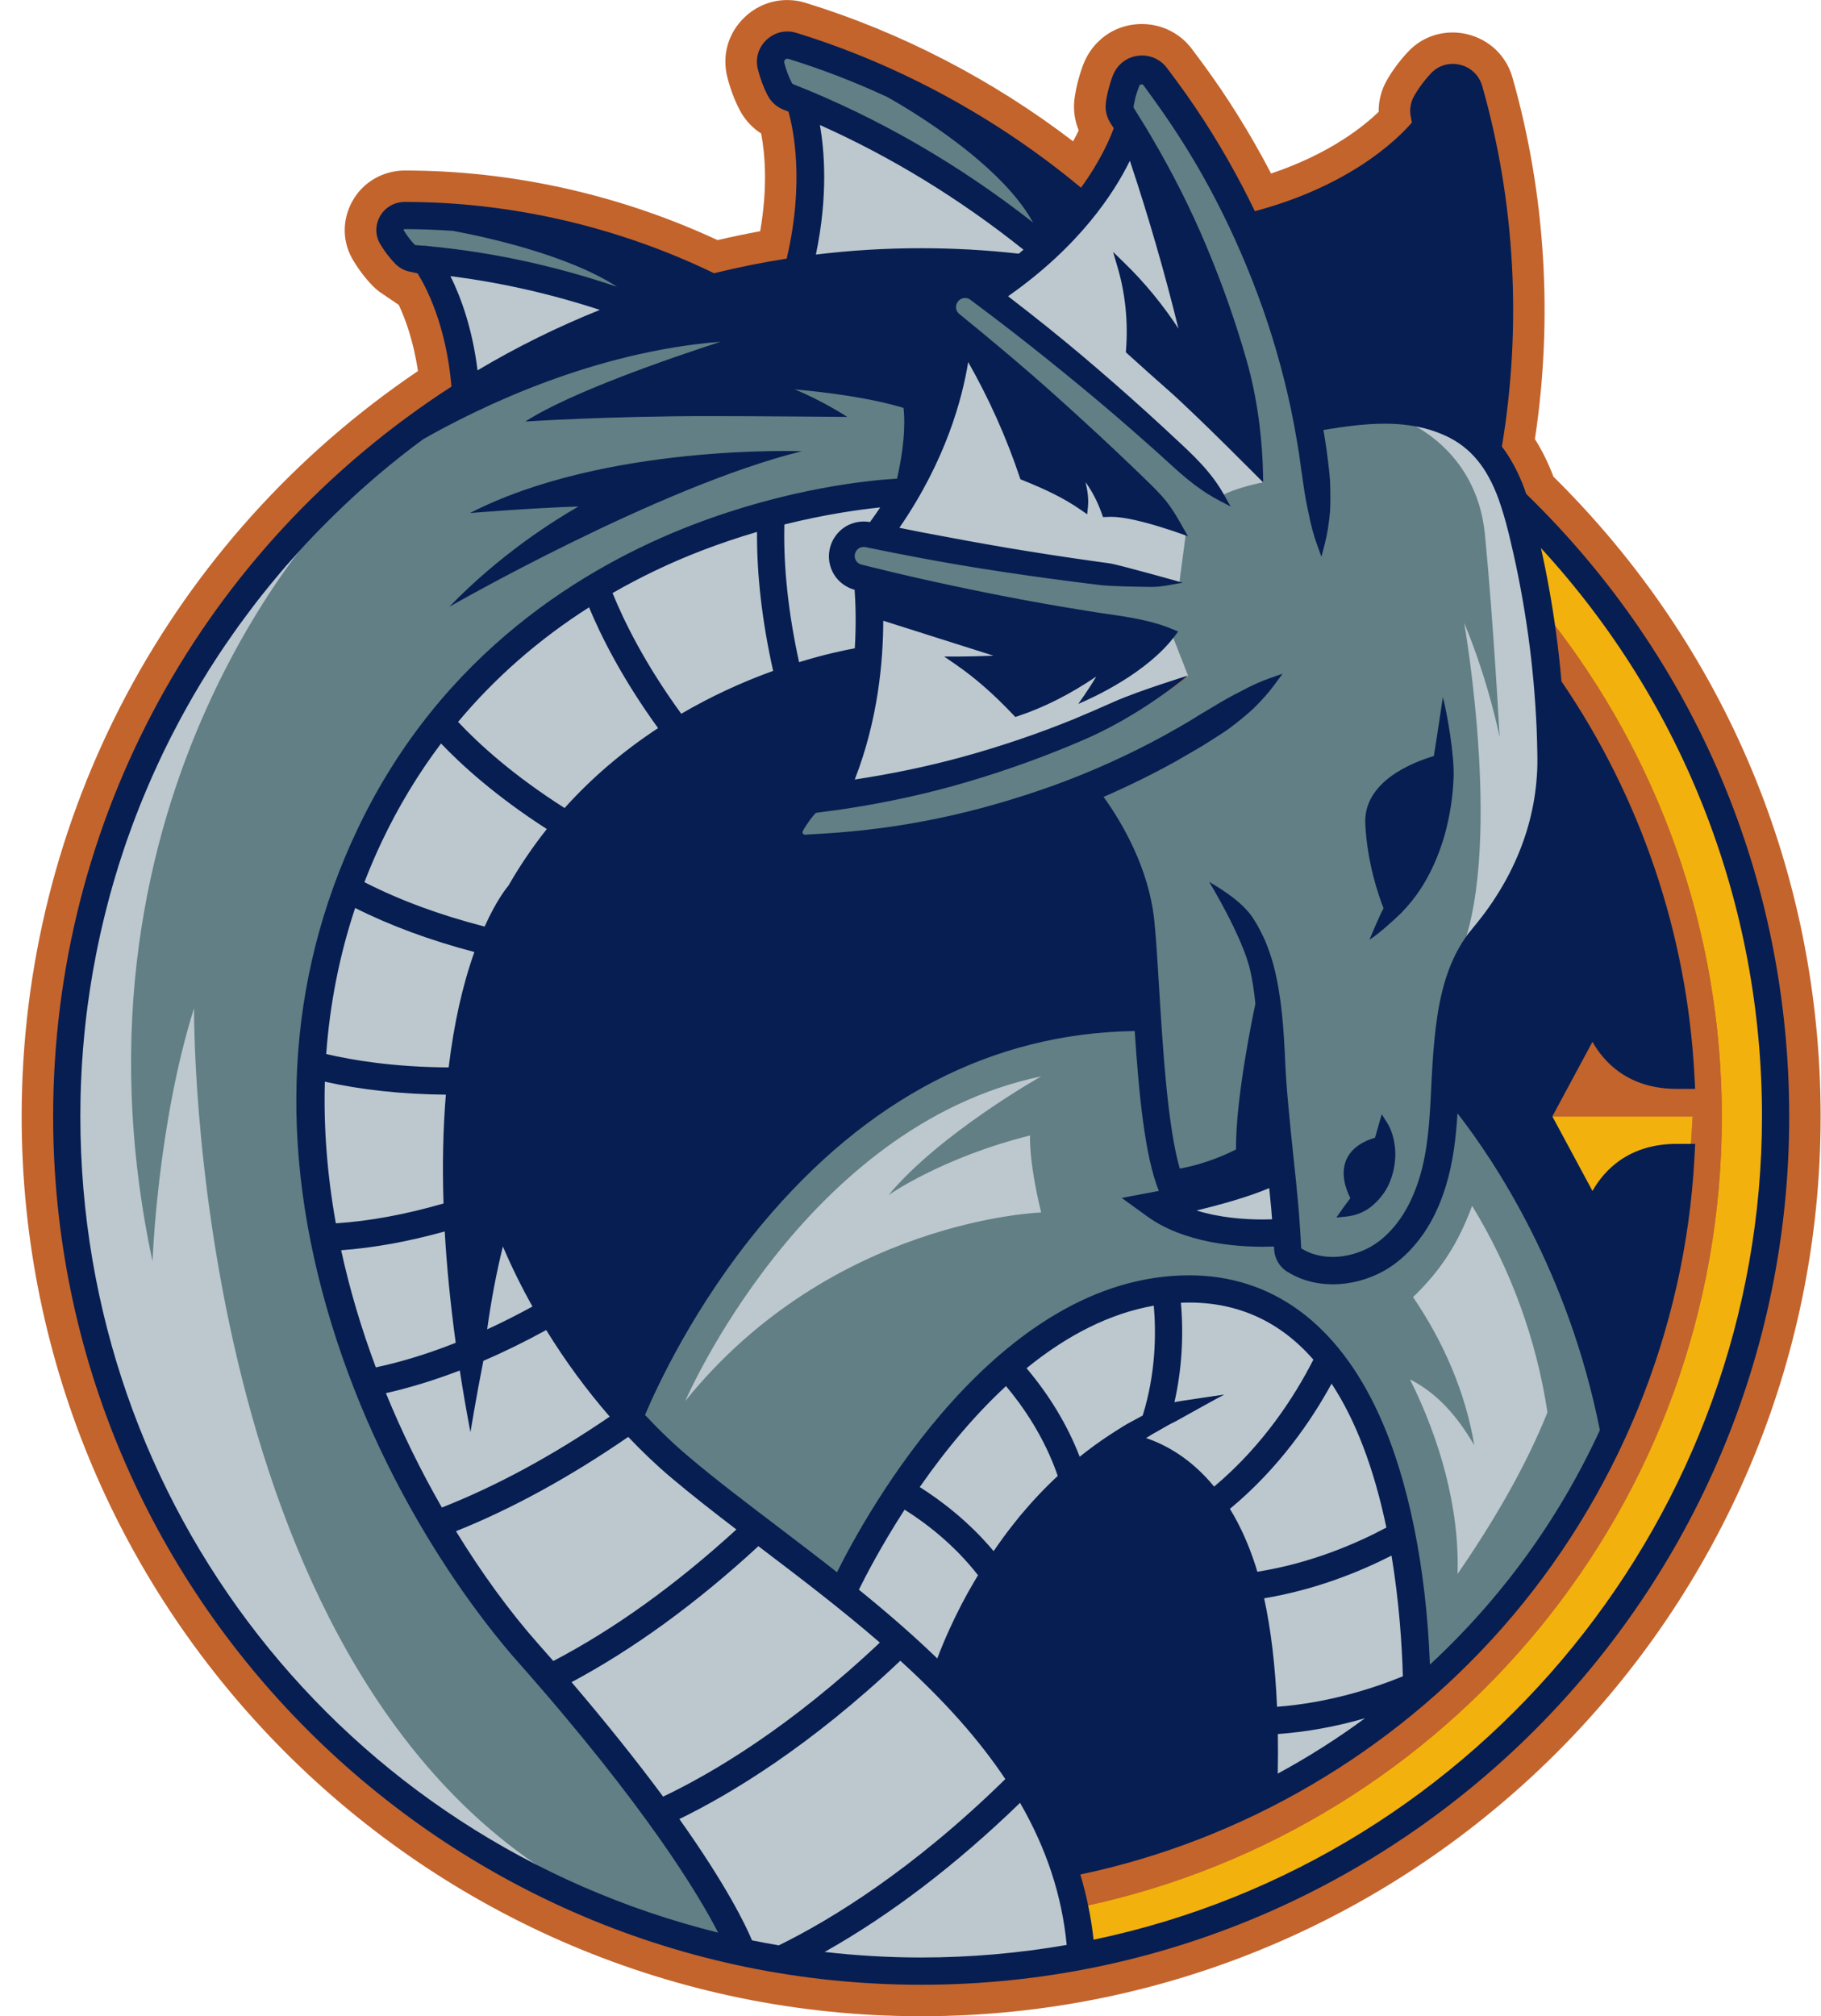 <?xml version="1.0" encoding="UTF-8"?><svg xmlns="http://www.w3.org/2000/svg" xmlns:xlink="http://www.w3.org/1999/xlink" height="474.9" preserveAspectRatio="xMidYMid meet" version="1.0" viewBox="-5.1 0.0 429.0 474.9" width="429.0" zoomAndPan="magnify"><g id="change1_1"><path d="M211.92,474.87C95.06,474.87,0,379.81,0,262.96c0-70.55,34.85-135.99,93.36-175.57 c-1.05-7.11-2.98-12.32-4.52-15.58l-4.56-3.09c-0.56-0.42-1.09-0.89-1.58-1.39c-1.72-1.78-3.24-3.76-4.52-5.9 c-2.66-4.28-2.77-9.56-0.25-14.07c2.46-4.44,7.19-7.2,12.34-7.2c25.16,0,50.6,5.66,73.67,16.39c3.37-0.78,6.73-1.48,10.04-2.09 c1.85-10.51,1.11-18.41,0.24-23.01c-2.17-1.4-3.95-3.35-5.12-5.65c-1.18-2.28-2.14-4.84-2.84-7.59c-1.34-5.16,0.18-10.46,4.07-14.16 c2.74-2.61,6.3-4.04,10.03-4.04c1.47,0,2.94,0.22,4.36,0.67c22.37,6.88,44.06,18.12,62.99,32.61c0.52-0.96,0.96-1.83,1.31-2.6 c-0.37-0.9-0.63-1.79-0.8-2.65c-0.22-1.02-0.32-2.14-0.3-3.27c0.03-0.69,0.08-1.21,0.15-1.72l0.08-0.55 c0.27-1.68,0.64-3.27,1.16-4.98c0.23-0.77,0.49-1.52,0.77-2.27c0.89-2.27,2.15-4.15,3.79-5.66c2.64-2.52,6.23-3.93,10.06-3.93 c0.7,0,1.4,0.05,2.1,0.15c2.25,0.32,4.43,1.17,6.28,2.46c0.72,0.51,1.72,1.27,2.64,2.36l0.02,0.03c0.22,0.24,0.54,0.6,0.87,1.07 l2.34,3.14c5.87,7.96,11.25,16.59,16,25.67c0.06,0.11,0.12,0.22,0.17,0.33c6.35-2.14,12.12-4.87,17.19-8.15 c3.66-2.37,6.33-4.63,8.15-6.37c-0.04-2.59,0.63-5.19,1.95-7.48c1.29-2.26,2.92-4.46,4.84-6.53c2.75-3.02,6.54-4.69,10.65-4.69 c1.13,0,2.27,0.13,3.39,0.4c5.24,1.26,9.23,5.07,10.69,10.2c7.78,27.31,9.6,56.72,5.29,85.17c1.67,2.62,3.1,5.53,4.37,8.85 c40.6,40.09,62.94,93.57,62.94,150.7C423.82,379.81,328.76,474.87,211.92,474.87z" fill="#C3642C"/></g><g id="change2_1"><path d="M410.99,262.96c0,96.17-68.55,176.63-159.35,195.1c-0.3-3.1-0.75-6.13-1.37-9.07 c85.86-18.3,150.26-94.58,150.26-185.89c0-44.29-15.15-85.03-40.53-117.34l-0.01-0.01c-0.96-6.44-2.19-12.84-3.69-19.17 c-0.07-0.3-0.14-0.59-0.21-0.87C391.55,162.83,410.99,211.25,410.99,262.96z M359.46,262.96l10.61,19.7 c2.38-5.14,7.87-12.24,19.86-12.24h3.27l0.47-7.46H359.46z" fill="#F2B10C"/></g><g id="change3_1"><path d="M358.1,177.41c-0.02-1.85-0.09-3.72-0.15-5.59c-0.32-7.44-0.97-14.87-2-22.25 c-1.02-7.37-2.37-14.71-4.1-21.96c-0.66-2.9-1.4-5.74-2.3-8.49l-0.17-0.15v-0.33c-0.19-0.53-0.36-1.07-0.55-1.6 c-1.26-3.36-2.86-6.55-5.04-9.2c-2.16-2.66-4.91-4.74-8.08-6.17c-3.16-1.44-6.62-2.29-10.17-2.64c-6.51-0.66-13.22,0.31-19.99,1.45 c0.31,1.88,0.63,3.75,0.89,5.64c0.29,2.4,0.64,4.78,0.79,7.19c0.11,2.41,0.13,4.82,0,7.24c-0.23,2.42-0.56,4.83-1.18,7.23 c-0.85-2.35-1.41-4.69-1.88-7.02c-0.52-2.34-0.94-4.66-1.25-6.99c-0.38-2.33-0.68-4.66-0.99-6.99c-0.35-2.33-0.79-4.64-1.19-6.95 c-1.76-9.24-4.21-18.35-7.31-27.22c-3.13-8.86-6.83-17.52-11.16-25.86c-4.32-8.35-9.28-16.35-14.8-23.95l-2.06-2.85l-0.26-0.36 c-0.1-0.14-0.1-0.11-0.14-0.18c-0.08-0.11-0.17-0.17-0.25-0.24c-0.18-0.13-0.4-0.22-0.63-0.25c-0.47-0.08-1.02,0.06-1.34,0.36 c-0.17,0.15-0.3,0.34-0.4,0.57c-0.21,0.51-0.39,1.02-0.56,1.53c-0.33,1.04-0.6,2.1-0.78,3.15l-0.07,0.39c0,0.07-0.01,0.12-0.01,0.19 c-0.01,0.12,0,0.24,0.02,0.36c0.02,0.12,0.06,0.24,0.11,0.36c0.07,0.14,0.07,0.14,0.26,0.46c1.25,2.05,2.57,4.07,3.76,6.16 c4.89,8.29,9.26,16.88,12.98,25.73c3.73,8.85,6.94,17.92,9.56,27.14c2.63,9.21,4.76,18.63,4.81,28.29 c-3.17-9.11-5.33-18.27-8.06-27.33c-2.78-9.04-6.12-17.89-9.96-26.52c-3.83-8.58-8.26-16.88-13.11-24.9 c-3.08,7.19-11.23,21.58-30.6,34.95c2.08,1.59,4.14,3.18,6.18,4.79c5.43,4.27,10.77,8.64,16.01,13.16 c5.23,4.49,10.39,9.08,15.47,13.77c5,4.76,10.4,9.12,13.93,15.38c-6.35-3.34-10.97-8.4-16.17-12.89 c-5.13-4.57-10.34-9.03-15.62-13.4c-5.3-4.37-10.64-8.68-16.05-12.88c-2.72-2.1-5.44-4.18-8.19-6.24l-2.05-1.53 c-0.2-0.15-0.28-0.19-0.39-0.26c-0.11-0.08-0.23-0.12-0.34-0.19c-0.24-0.09-0.47-0.18-0.74-0.21c-1.02-0.19-2.11,0.21-2.78,0.97 c-0.74,0.82-0.99,1.89-0.74,2.9c0.13,0.5,0.39,0.96,0.75,1.34c0.08,0.1,0.19,0.18,0.28,0.26l0.51,0.41l0.99,0.82 c2.68,2.17,5.34,4.38,7.98,6.6c5.3,4.43,10.51,8.96,15.62,13.6c5.12,4.63,10.18,9.32,15.17,14.09c2.47,2.4,5.01,4.72,7.34,7.29 c2.33,2.55,4.53,5.24,6.35,8.29c-3.08-1.79-5.8-3.92-8.42-6.14c-2.63-2.23-5.06-4.66-7.59-6.97c-5.06-4.66-10.16-9.24-15.33-13.75 c-5.18-4.5-10.41-8.94-15.69-13.33c-1.55-1.29-3.12-2.56-4.68-3.83c-0.85,7.65-4.19,24.66-17.39,43.23 c2.23,0.45,4.45,0.92,6.68,1.35c6.74,1.3,13.49,2.53,20.26,3.69c6.77,1.14,13.56,2.19,20.36,3.13c3.4,0.51,6.81,0.86,10.2,1.48 c3.39,0.63,6.76,1.38,10.09,2.62c-3.52,0.52-6.99,0.53-10.44,0.35c-3.44-0.19-6.87-0.67-10.29-1.07c-6.84-0.84-13.69-1.78-20.51-2.8 c-6.82-1.03-13.63-2.17-20.41-3.47c-3.39-0.64-6.78-1.3-10.16-2l-1.27-0.25l-0.63-0.13c-0.13,0-0.26-0.04-0.4-0.04 c-0.51-0.04-1.03,0.06-1.5,0.26c-0.95,0.45-1.61,1.32-1.78,2.42c-0.17,0.99,0.22,2.11,1.02,2.77c0.19,0.18,0.41,0.3,0.63,0.43 c0.12,0.04,0.23,0.11,0.35,0.14c0.14,0.04,0.21,0.08,0.45,0.13l2.49,0.62c3.33,0.83,6.67,1.61,10.01,2.38 c6.69,1.52,13.4,2.93,20.13,4.26c6.72,1.31,13.49,2.52,20.27,3.59c6.77,1.18,13.61,1.56,20.22,4.34 c-7.08,1.24-13.88-0.18-20.72-1.04c-6.83-0.95-13.65-2.03-20.45-3.23c-6.81-1.18-13.58-2.55-20.32-4.04 c-2.55-0.56-5.09-1.16-7.63-1.76c0.52,7.22,0.92,26.45-7.04,45.72c9.08-1.31,18.1-3.12,26.98-5.54c9.1-2.49,18.07-5.51,26.81-9.1 c8.74-3.63,17.21-7.76,26.26-11.08c-7.52,6.08-16.15,10.41-24.94,14.21c-8.81,3.82-17.85,7.08-27.06,9.8 c-9.22,2.74-18.63,4.8-28.14,6.27c-2.37,0.4-4.77,0.65-7.15,0.98c-0.38,0.04-0.38,0.04-0.53,0.09c-0.12,0.03-0.23,0.08-0.34,0.14 c-0.11,0.06-0.21,0.13-0.31,0.21c-0.04,0.04-0.09,0.09-0.12,0.13l-0.26,0.3c-0.7,0.81-1.34,1.68-1.93,2.59 c-0.3,0.46-0.57,0.93-0.84,1.41c-0.11,0.23-0.18,0.44-0.19,0.67c-0.04,0.44,0.2,0.95,0.56,1.26c0.18,0.15,0.38,0.28,0.6,0.32 c0.11,0.02,0.22,0.06,0.34,0.04c0.09,0,0.07,0.02,0.24,0.01l0.43-0.03l3.52-0.21c9.38-0.54,18.72-1.78,27.92-3.72 c9.2-1.93,18.24-4.57,27.08-7.76c8.83-3.21,17.43-7.09,25.69-11.58c2.04-1.17,4.11-2.29,6.13-3.5c2-1.24,4.01-2.47,6.04-3.65 c2-1.24,4.07-2.38,6.2-3.46c2.1-1.13,4.26-2.17,6.62-3c-1.47,2-3.12,3.78-4.86,5.49c-1.78,1.64-3.66,3.16-5.6,4.6 c-1.95,1.4-4.03,2.63-6.06,3.93c-2.05,1.26-4.16,2.42-6.25,3.64c-5.91,3.29-12.01,6.26-18.24,8.92c3.65,4.9,11.15,16.38,12.51,29.8 c0.43,4.24,0.77,9.95,1.14,15.98c1.02,16.77,2.38,39.41,6.71,47.15c6.35-1.47,15.42-3.86,20.53-6.56c-0.02-0.19-0.04-0.39-0.06-0.59 c-0.41-3.73-0.82-7.48-1.16-11.26c-0.32-3.78-0.56-7.56-0.71-11.36c-0.15-3.79-0.2-7.51-0.44-11.19c-0.24-3.69-0.67-7.33-1.47-10.87 c-1.57-7.09-4.33-13.9-9.32-19.66c3.31,1.92,6.07,4.82,8.18,8.09c1.08,1.63,1.95,3.39,2.76,5.17c0.75,1.8,1.39,3.65,1.91,5.53 c1.96,7.54,2.41,15.28,2.74,22.75c0.18,3.71,0.47,7.43,0.83,11.15c0.33,3.72,0.73,7.45,1.11,11.19c0.4,3.73,0.79,7.5,1.13,11.26 c0.17,1.89,0.31,3.78,0.43,5.67l0.18,2.85l0.07,1.42l0.02,0.21c0,0.04,0.01,0.09,0.02,0.13c0.01,0.09,0.04,0.17,0.08,0.24 c0.07,0.17,0.17,0.29,0.26,0.39c0.03,0.02,0.06,0.04,0.09,0.07l0.04,0.03l0.13,0.08l0.52,0.3c0.34,0.21,0.71,0.38,1.08,0.53 c0.35,0.19,0.74,0.32,1.13,0.44c1.53,0.53,3.19,0.78,4.86,0.81c3.33,0.03,6.73-0.88,9.67-2.54c2.89-1.66,5.41-4.18,7.37-7.04 c1.99-2.87,3.43-6.16,4.5-9.57c2.13-6.84,2.51-14.26,2.87-21.75c0.18-3.75,0.38-7.58,0.76-11.38c0.39-3.8,0.92-7.64,1.9-11.46 c0.96-3.8,2.43-7.58,4.63-11.02c0.57-0.85,1.15-1.69,1.81-2.47l1.77-2.17c1.14-1.42,2.23-2.89,3.25-4.4 c4.1-6.02,7.23-12.68,9.05-19.7c0.92-3.5,1.5-7.09,1.73-10.7c0.07-0.91,0.12-1.8,0.12-2.7C358.13,179.25,358.14,178.35,358.1,177.41 z M321.6,277.49c-0.74,2.11-2.12,4.03-3.81,5.51c-1.67,1.52-3.85,2.36-6.01,2.57c0.85-1.23,1.68-2.25,2.41-3.28 c-1.55-2.83-4.8-10.76,5.48-13.53c0.33-1.25,0.68-2.54,1.09-3.92c1.19,1.88,1.69,4.02,1.83,6.17 C322.7,273.18,322.38,275.4,321.6,277.49z M336.36,182.98c-0.17,4.53-0.86,9.04-2.09,13.45c-1.26,4.39-3.08,8.67-5.61,12.52 c-1.26,1.93-2.75,3.71-4.33,5.35c-1.64,1.6-3.42,3.05-5.38,4.18c1.05-1.5,2.08-2.95,3.01-4.45c-1.07-2.63-3.96-10.45-4.43-20.02 c-0.49-9.77,11.78-13.99,16.03-15.15c0.53-3.07,1.04-6.17,1.53-9.34C336.25,173.92,336.5,178.47,336.36,182.98z M372.82,336.97 c-10.01,21.83-24.34,41.32-42.01,57.3c-0.64-23.7-4.83-45.1-11.94-60.68c-9.6-21.08-24.75-32.22-43.79-32.22 c-45.72,0-76.25,57.36-82.64,70.48c-5.09-4.03-10.17-7.88-15.06-11.6c-7.56-5.73-14.69-11.15-20.96-16.46 c-3.6-3.05-7.2-6.5-10.73-10.31c2.14-5.18,11.13-25.61,27.9-45.71c25.23-30.25,55.34-45.7,89.57-45.94 c1.02,15.66,2.46,31.43,6.15,39.4c-1.59,0.33-2.58,0.52-2.63,0.53l-5.06,0.95l4.17,3.01c8.19,5.92,19.66,6.93,26.56,6.93 c1.42,0,2.64-0.04,3.61-0.1l0.01,0.11l0.08,1.39l0.03,0.49c0.02,0.2,0.06,0.39,0.09,0.57c0.09,0.36,0.2,0.73,0.35,1.08 c0.31,0.71,0.77,1.37,1.36,1.9c0.14,0.13,0.31,0.25,0.46,0.38l0.25,0.17l0.17,0.1l0.71,0.41c0.46,0.29,0.95,0.51,1.45,0.72 c0.49,0.24,0.98,0.42,1.49,0.59c2.02,0.7,4.14,1.02,6.23,1.04c4.19,0.04,8.3-1.07,11.91-3.1c3.65-2.09,6.55-5.07,8.85-8.38 c2.3-3.32,3.91-7.01,5.09-10.76c2.02-6.51,2.56-13.18,2.91-19.68C345.43,269.45,364.95,296.79,372.82,336.97z M156.34,67.17 c-3.62,1.03-7.19,2.15-10.71,3.38c-16.24-6.05-32.86-9.92-49.43-11.5l-0.13-0.18h-1.11v0.04c-0.7-0.07-1.4-0.12-2.11-0.18 l-0.18-0.02c-0.3-0.02-0.59-0.15-0.78-0.36c-0.99-1.02-1.91-2.21-2.73-3.57c-0.32-0.52-0.12-1-0.02-1.18 c0.11-0.2,0.46-0.63,1.14-0.63C112.82,52.98,135.53,57.88,156.34,67.17z M246.98,49.17c-1.78,2.13-3.81,4.34-6.13,6.59 c-18.35-14.89-38.3-26.66-59.39-34.97c-0.4-0.15-0.73-0.45-0.92-0.83c-0.77-1.51-1.39-3.18-1.85-4.96c-0.22-0.87,0.28-1.46,0.5-1.68 c0.22-0.21,0.84-0.68,1.73-0.41C204.86,20.29,227.65,32.81,246.98,49.17z M230.15,64.7c-1.02,0.74-2.08,1.48-3.17,2.21l-0.29-0.22 c-0.14-0.11-0.44-0.31-0.67-0.46c-0.25-0.17-0.53-0.3-0.79-0.43c-0.56-0.24-1.14-0.44-1.73-0.54c-2.37-0.44-4.95,0.42-6.56,2.26 c-1.59,1.72-2.27,4.38-1.62,6.7c0.31,1.17,0.93,2.25,1.77,3.11c0.2,0.22,0.44,0.41,0.66,0.61l0.5,0.41l0.03,0.02 c-0.17,3.42-1.46,17.98-11.24,35.32c-5.22,0.25-24.98,1.8-48.55,10.84c-24.93,9.57-58.77,29.69-78.5,71.27 c-16.75,35.28-18.78,74.21-6.05,115.72c13.03,42.47,36.62,71.24,43.54,79.05c32.55,36.75,44.56,58.01,48.46,66.1 C78.26,435.86,12.83,356.91,12.83,262.96c0-109.78,89.31-199.08,199.08-199.08C218.01,63.87,224.11,64.15,230.15,64.7z" fill="#617F84"/></g><g id="change4_1"><path d="M294.88,419.42c0.1-3.75,0.12-7.77,0.04-11.94c10.24-0.64,19.43-2.95,26.74-5.49 C313.34,408.56,304.38,414.4,294.88,419.42z M323.49,364.86c-7.79,4.11-18.9,8.75-31.98,10.76c1.99,8.6,2.94,18.23,3.29,27.44 c12.88-0.83,24.03-4.43,31.63-7.59C326.23,387.93,325.56,376.77,323.49,364.86z M308.49,323.96c-4.9,9.32-12.92,21.28-25.16,31.21 c2.37,3.73,4.56,8.27,6.36,13.82c0.24,0.76,0.46,1.55,0.7,2.33c13.37-1.98,24.65-6.88,32.24-11.01 C320.02,347.47,315.68,334.2,308.49,323.96z M275.07,305.79c-1.04,0-2.05,0.04-3.06,0.1c0.68,6.79,0.72,16.02-1.84,25.95 c0.07-0.03,0.14-0.06,0.21-0.09c0.98-0.34,1.94-0.72,2.93-1.05l2.98-0.84c0.98-0.3,2-0.51,3.01-0.71c1.02-0.19,2.03-0.36,3.05-0.53 c-3.74,1.77-7.46,3.31-10.99,5.28c-0.72,0.33-1.4,0.71-2.08,1.09c-0.03,0.1-0.06,0.19-0.09,0.29l-0.28-0.09 c-0.94,0.55-1.88,1.1-2.84,1.61c-1.18,0.75-2.4,1.47-3.58,2.22c4.72,1.21,11.92,4.36,18.3,12.53 c12.34-10.09,20.17-22.38,24.72-31.46C298.2,311.46,288.34,305.79,275.07,305.79z M267.62,306.36c-11.99,1.83-22.85,7.9-32.3,15.76 c4.54,5.24,9.97,12.92,13.5,22.64c2.72-2.26,5.56-4.36,8.52-6.27v-0.22h0.34c0.52-0.33,1.04-0.67,1.57-0.99 c1.73-1.15,3.61-2.05,5.42-3.05c0.17-0.08,0.33-0.15,0.49-0.23l-0.18-0.06C268.3,323.45,268.34,313.48,267.62,306.36z M231.98,325.03c-8.67,7.87-16.03,17.08-21.82,25.51c5.65,3.47,12.77,8.83,18.89,16.48c0.98-1.47,2-2.91,3.04-4.34 c1.23-1.69,2.52-3.31,3.82-4.93c1.35-1.58,2.69-3.17,4.13-4.67c1.67-1.79,3.41-3.51,5.21-5.17 C241.96,338.03,236.51,330.25,231.98,325.03z M207.7,354.2c-6.13,9.37-10.16,17.28-11.71,20.49c6.88,5.54,13.71,11.43,20.13,17.72 c1-2.84,2.14-5.56,3.38-8.29c1.72-3.78,3.62-7.47,5.74-11.05c0.42-0.71,0.85-1.41,1.28-2.11 C220.55,363.08,213.33,357.64,207.7,354.2z M235.42,423c-19.43,19-36.78,30.52-49.44,37.34c8.5,1.11,17.15,1.7,25.94,1.7 c12.07,0,23.89-1.08,35.36-3.15C246.13,445.59,241.8,433.75,235.42,423z M206.98,389.77c-21.72,20.72-40.69,32.14-53.54,38.27 c12.16,16.99,16.58,26.58,17.89,29.83c2.37,0.5,4.77,0.94,7.18,1.35c12.71-6.19,32.2-18.09,54.51-40.06 C225.97,408.37,216.89,398.71,206.98,389.77z M174.7,363.77c-0.4-0.31-0.79-0.61-1.2-0.92c-15.07,13.99-30.36,25.09-45.52,33.03 c9.47,11.05,16.94,20.51,22.83,28.51c12.48-5.85,31.23-17,52.86-37.57C194.29,378.65,184.32,371.07,174.7,363.77z M153.55,347.16 c-3.62-3.06-7.13-6.44-10.52-10.05c-14.3,9.91-28.46,17.65-42.19,23.03c6.73,11.12,13.71,20.47,19.94,27.5 c1.46,1.63,2.86,3.23,4.23,4.81c14.92-7.69,30.03-18.55,44.93-32.3C164.1,355.69,158.58,351.41,153.55,347.16z M123.94,311.91 c-16.65,9.26-30.25,13.52-39.51,15.47c4.22,10.45,9.07,20.18,14.13,28.91c13.47-5.21,27.4-12.75,41.47-22.46 C134.11,327.12,128.66,319.71,123.94,311.91z M111.67,286.56c-0.14-0.41-0.29-0.84-0.44-1.26c-16,5.78-28.65,7.73-37.18,8.25 c2.17,10.32,5.19,20.27,8.75,29.66c8.92-1.8,22.32-5.88,38.9-15.1C117.71,301.08,114.31,293.83,111.67,286.56z M105.12,256.79 c-1.28,0.02-2.54,0.04-3.76,0.04c-13.42,0-23.78-1.63-30.89-3.31c-0.44,12.18,0.6,24.13,2.73,35.66c8.23-0.44,20.69-2.29,36.66-8.07 C107.59,273.86,105.77,265.61,105.12,256.79z M108.97,223.79c-11.54-2.88-21.93-6.7-30.99-11.36c-4.19,12.24-6.49,24.51-7.3,36.59 c7.45,1.83,18.92,3.68,34.21,3.34C104.64,243.22,105.74,233.55,108.97,223.79z M98.7,173.56c-5.43,7.08-10.43,15.07-14.73,24.12 c-1.67,3.51-3.16,7.03-4.49,10.55c8.99,4.69,19.38,8.51,30.99,11.38c1.38-3.48,3.04-6.97,5.02-10.44c2.96-5.18,6.23-9.88,9.7-14.16 C112.54,187,104.02,179.26,98.7,173.56z M134.14,141.56c-11.18,6.99-22.56,16.26-32.65,28.5c5.16,5.61,13.68,13.42,26.6,21.55 c7.27-8.22,15.3-14.73,23.27-19.86C142.35,159.47,137.11,148.95,134.14,141.56z M174.26,123.94c-4.55,1.29-9.36,2.86-14.34,4.77 c-6.8,2.62-14.28,6.05-21.97,10.53c2.85,7.2,8.01,17.75,17.17,30.18c8.21-4.88,16.22-8.35,23.09-10.77 C175.39,146.3,174.06,134.65,174.26,123.94z M178.71,122.74c-0.33,10.58,0.92,22.17,3.71,34.5c6.84-2.16,12.15-3.23,14.81-3.7 c0.5-7.35,0.15-13.01-0.06-15.43l-0.36-0.09c-0.17-0.03-0.51-0.13-0.78-0.22c-0.29-0.09-0.56-0.22-0.84-0.34 c-0.54-0.28-1.06-0.6-1.51-0.99c-1.84-1.56-2.81-4.1-2.41-6.5c0.33-2.33,1.95-4.55,4.16-5.51c1.09-0.5,2.33-0.71,3.52-0.61 c0.31,0.01,0.6,0.08,0.89,0.13l0.44,0.09c1.42-1.93,2.75-3.85,3.96-5.75C199.22,118.75,190.02,119.87,178.71,122.74z M186.69,27.75 c1.31,6.05,2.66,17.7-0.86,33.37c8.54-1.1,17.25-1.67,26.08-1.67c7.79,0,15.62,0.45,23.3,1.34c0.81-0.67,1.59-1.34,2.35-2.01 C221.72,45.99,204.65,35.58,186.69,27.75z M99.27,63.82c2.48,4.59,6.06,13.01,7.32,25.07c10.3-6.25,21.18-11.6,32.56-15.97 C125.99,68.4,112.62,65.36,99.27,63.82z M260.38,30.43c-10.61,25.05-32.11,39.29-32.11,39.29l54.07,47.18 c4.15-2.23,10.14-3.29,10.14-3.29C285.76,63.46,260.38,30.43,260.38,30.43z M274.25,125.85l-52.76-48.19c0,0-5.49,29.87-19.03,48.19 l70.27,11.47L274.25,125.85z M199.29,136.72c5.75,23.64-7.83,50.95-7.83,50.95c39.97-2.88,83.36-28.47,83.36-28.47l-3.89-9.93 L199.29,136.72z M12.83,297.07c26.92,120.35,115.15,146.38,115.15,146.38C39.09,391.1,40.62,237.43,40.62,237.43 c-8.64,27.41-9.79,59.63-9.79,59.63c-23.61-110.61,43.22-177.6,43.22-177.6C-5.13,177.89,12.83,297.07,12.83,297.07z M240.18,285.57 c-3.02-12.53-2.61-18.14-2.61-18.14c-20.76,5.18-33.32,14.02-33.32,14.02c12.02-14.48,35.93-27.94,35.93-27.94 c-56.03,11.72-83.85,76.48-83.85,76.48C190.84,287.16,240.18,285.57,240.18,285.57z M325.55,99.03c0,0,17.15,6.19,19.17,26.82 s3.46,47.71,3.46,47.71s-2.59-13.14-8.35-26.88c0,0,9.73,55.2-1.61,79.62l14.57-17.04l7.49-24.77l-2.14-36l-8.8-37.72l-9.5-11.75 H325.55z M327.79,305.5c7.12,10.44,12.35,22.41,14.43,34.88c-3.9-6.58-8.36-12.02-15.16-15.52c7,14,11.69,30.2,11.22,45.84 c8.1-11.75,15.87-24.81,21.18-38.05c-2.59-17.18-8.67-33.83-17.75-48.65C338.46,292.73,334.5,299.03,327.79,305.5z M295.35,284.29 c-0.19-1.98-0.38-3.96-0.59-5.94c-6.17,2.83-15.47,5.18-21.47,6.52c8.2,3.5,18.09,3.48,22.35,3.26 C295.56,286.86,295.46,285.57,295.35,284.29z" fill="#BCC7CE"/></g><g id="change1_2"><path d="M400.54,263.09c0,91.31-64.4,167.59-150.26,185.89c-0.59-2.81-1.3-5.56-2.15-8.25 c38.38-7.82,73.78-28.33,99.89-57.94c26.89-30.51,42.9-69.6,45.06-110.06l0.12-2.32l0.47-7.46h-34.21l10.61-19.7 c2.38,5.13,7.86,12.23,19.84,12.23h3.28l-0.12-2.33c-1.77-33.06-12.58-64.96-31.28-92.32c-0.34-3.97-0.77-7.94-1.31-11.89 c-0.14-1.07-0.3-2.14-0.46-3.2C385.39,178.06,400.54,218.8,400.54,263.09z" fill="#C3642C"/></g><g id="change5_1"><path d="M354.46,116.34l-0.07-0.2c-0.12-0.35-0.23-0.69-0.36-1.05c-1.48-3.93-3.22-7.18-5.31-9.91 c4.73-28.31,3.13-57.66-4.63-84.92c-0.72-2.52-2.68-4.4-5.26-5.02c-0.56-0.13-1.13-0.2-1.69-0.2c-2,0-3.85,0.82-5.2,2.3 c-1.54,1.66-2.84,3.42-3.86,5.2c-0.88,1.52-1.17,3.31-0.81,5l0.25,1.33c-1.58,1.83-5.42,5.83-11.94,10.05 c-7.23,4.67-15.65,8.31-25.05,10.82c-0.92-1.9-1.89-3.85-2.91-5.79c-4.57-8.73-9.74-17.04-15.37-24.67l-2.43-3.26 c-0.08-0.12-0.22-0.28-0.35-0.43l-0.11-0.13c-0.4-0.48-0.91-0.86-1.26-1.11c-0.91-0.63-1.98-1.05-3.09-1.21 c-0.35-0.05-0.71-0.07-1.06-0.07c-1.92,0-3.71,0.7-5.03,1.96c-0.79,0.73-1.43,1.67-1.85,2.75c-0.23,0.62-0.44,1.25-0.64,1.88 c-0.42,1.38-0.72,2.66-0.93,3.95l-0.06,0.49c-0.04,0.26-0.06,0.54-0.08,0.82c-0.01,0.55,0.04,1.11,0.15,1.61 c0.1,0.5,0.26,1.02,0.5,1.56c0.19,0.42,0.49,0.9,0.74,1.29c0.17,0.27,0.35,0.54,0.53,0.81c-0.85,2.36-3.05,7.57-7.71,14.02 C229.85,27.8,206.7,15.19,182.51,7.74c-0.7-0.22-1.42-0.33-2.14-0.33c-1.82,0-3.57,0.71-4.92,2c-1.91,1.82-2.65,4.41-2,6.93 c0.57,2.21,1.33,4.26,2.27,6.08c0.79,1.55,2.12,2.77,3.77,3.42c0.38,0.15,0.75,0.3,1.16,0.46c1.15,4.07,3.82,16.62-0.42,34.61 c-5.57,0.87-11.32,2.02-17.1,3.44c-22.72-10.98-47.91-16.79-72.86-16.79c-2.45,0-4.7,1.31-5.86,3.4c-1.18,2.12-1.13,4.61,0.13,6.63 c1,1.66,2.17,3.19,3.48,4.54c0.99,1.01,2.28,1.68,3.69,1.91l1.55,0.33c1.9,3.01,6.76,12.03,8,26.68 C42.48,129.01,7.42,193.23,7.42,262.96c0,112.76,91.74,204.5,204.5,204.5c112.76,0,204.49-91.74,204.49-204.5 C416.41,207.22,394.41,155.16,354.46,116.34z M261.08,37.86c4.35,13.02,8.19,26.29,11.45,39.55c-3.53-5.44-7.95-10.84-12.67-15.42 l-2.73-2.65L258.2,63c1.81,6.12,2.49,12.86,1.97,19.47l-0.04,0.49l0.36,0.33c3.38,3.08,6.58,5.91,9.69,8.66 c6.89,6.08,22.3,21.67,22.3,21.67c-0.06-10.39-1.49-20.28-3.85-28.57c-2.58-9.09-5.81-18.26-9.6-27.26 c-3.62-8.63-8.01-17.33-13.04-25.84c-0.77-1.36-1.61-2.7-2.42-3.99c-0.46-0.73-0.91-1.46-1.36-2.2c-0.15-0.25-0.16-0.25-0.21-0.36 c-0.01-0.03-0.02-0.07-0.04-0.13l0-0.18l0.01-0.08l0.05-0.32c0.18-1,0.43-2.02,0.75-3c0.17-0.5,0.34-0.99,0.54-1.47 c0.04-0.1,0.09-0.17,0.17-0.25c0.04-0.04,0.19-0.1,0.37-0.1c0.04,0,0.08,0,0.13,0.01c0.05,0.01,0.1,0.02,0.11,0.02c0,0,0,0,0-0.01 l0.08,0.05l0.09,0.13l0.07,0.07l2.33,3.21c5.55,7.65,10.5,15.66,14.72,23.83c4.18,8.06,7.92,16.72,11.1,25.73 c3.09,8.84,5.54,17.95,7.27,27.06c0.13,0.78,0.27,1.55,0.41,2.32c0.27,1.53,0.55,3.07,0.78,4.59c0.3,2.28,0.62,4.64,0.99,6.99 c0.31,2.32,0.72,4.63,1.26,7.05c0.57,2.86,1.16,5.07,1.92,7.17l1.1,3.04l0.81-3.13c0.55-2.13,0.92-4.41,1.21-7.43 c0.12-2.26,0.12-4.66,0-7.36c-0.12-1.83-0.35-3.67-0.58-5.45c-0.08-0.6-0.15-1.19-0.23-1.81c-0.22-1.57-0.48-3.12-0.74-4.68 c4.67-0.77,9.59-1.48,14.41-1.48c1.5,0,2.96,0.07,4.34,0.21c3.6,0.36,6.92,1.22,9.85,2.55c3.08,1.39,5.67,3.37,7.72,5.9 c1.9,2.3,3.5,5.22,4.87,8.89c0.09,0.26,0.42,1.22,0.49,1.44l0.29,0.87c0.77,2.4,1.49,5.08,2.2,8.17c1.68,7.08,3.05,14.43,4.08,21.86 c1,7.16,1.66,14.62,1.99,22.15l0,0.12c0.06,1.82,0.13,3.63,0.15,5.46c0.03,0.93,0.02,1.81,0.01,2.71c0,0.89-0.06,1.79-0.12,2.64 c-0.23,3.52-0.8,7.05-1.7,10.51c-1.75,6.76-4.75,13.28-8.91,19.4c-0.95,1.41-1.99,2.83-3.19,4.33l-1.75,2.16 c-0.68,0.8-1.25,1.63-1.89,2.58c-2.07,3.24-3.67,7.05-4.75,11.31c-1.09,4.24-1.6,8.43-1.92,11.61c-0.39,3.83-0.59,7.75-0.77,11.43 c-0.35,7.24-0.72,14.72-2.83,21.5c-1.14,3.62-2.61,6.75-4.37,9.3c-2.01,2.92-4.44,5.25-7.04,6.74c-2.76,1.55-5.96,2.41-9,2.41 l-0.16,0c-1.63-0.02-3.16-0.28-4.57-0.76c-0.38-0.12-0.69-0.23-1.04-0.41c-0.29-0.12-0.63-0.27-0.96-0.47l-0.51-0.29l-0.13-0.08 l-0.04-0.25l-0.07-1.44l-0.18-2.85c-0.12-1.92-0.27-3.84-0.43-5.7c-0.32-3.67-0.7-7.28-1.13-11.27l-0.18-1.73 c-0.32-3.1-0.66-6.31-0.94-9.46c-0.41-4.29-0.67-7.82-0.82-11.1c-0.35-7.83-0.82-15.49-2.77-22.97c-0.53-1.91-1.18-3.81-1.96-5.68 c-0.68-1.51-1.62-3.47-2.83-5.3c-2.34-3.63-7.12-6.69-10.35-8.57c0,0,7.93,13.02,9.67,20.89c0.53,2.36,0.93,4.93,1.21,7.84 c-0.46,2.12-4.68,22.14-4.56,34.28c-1.59,0.83-6.74,3.33-13.25,4.52c-2.88-9.93-4.01-28.52-4.85-42.24l-0.01-0.16 c-0.36-5.99-0.7-11.64-1.13-15.87c-1.27-12.59-7.73-23.4-11.96-29.28c5.96-2.59,11.73-5.43,17.19-8.48c0.78-0.46,1.56-0.9,2.33-1.35 c1.29-0.74,2.63-1.51,3.95-2.31c0.59-0.38,1.19-0.76,1.79-1.13c1.43-0.9,2.91-1.82,4.33-2.84c2.25-1.69,4.06-3.17,5.7-4.69 c2.12-2.09,3.65-3.82,4.96-5.61l1.91-2.6l-3.05,1.07c-2.1,0.74-4.19,1.68-6.74,3.05c-2.22,1.12-4.33,2.29-6.26,3.48 c-2.06,1.2-4.13,2.47-6.05,3.66c-1.3,0.78-2.64,1.53-3.94,2.26c-0.72,0.41-1.45,0.81-2.15,1.21c-8.18,4.45-16.78,8.33-25.55,11.52 c-9.08,3.27-18.14,5.87-26.95,7.72c-9.07,1.92-18.41,3.16-27.77,3.7l-3.54,0.21l-0.35,0.04c-0.05-0.01-0.11-0.02-0.19-0.02 c-0.02,0-0.04,0-0.06,0l-0.14-0.03c0,0-0.05-0.01-0.15-0.1c-0.15-0.13-0.22-0.33-0.21-0.45c0-0.05,0.02-0.13,0.07-0.24 c0.25-0.46,0.52-0.91,0.8-1.35c0.6-0.92,1.22-1.76,1.84-2.48l0.33-0.37c0.02-0.02,0.04-0.03,0.06-0.04l0.13-0.06l0.03-0.02 c0.11-0.03,0.11-0.03,0.39-0.06c0.83-0.12,1.66-0.22,2.49-0.33c1.54-0.2,3.13-0.4,4.68-0.66c9.76-1.51,19.27-3.63,28.27-6.3 c9.35-2.77,18.49-6.08,27.17-9.84c7.89-3.41,16.43-8.56,24.54-15.13c0,0-11.69,3.64-17.09,6.03c-3.12,1.38-6.35,2.8-9.55,4.13 c-8.46,3.47-17.44,6.52-26.7,9.06c-7.96,2.17-16.41,3.94-25.14,5.26c5.46-14.01,6.7-27.78,6.71-37.4 c5.14,1.63,25.98,8.24,25.98,8.24c-0.4,0.01-0.8,0.03-1.2,0.04c-2.4,0.08-4.88,0.16-7.21,0.16h-3.21l2.65,1.82 c4.6,3.17,8.95,6.97,13.67,11.95l0.44,0.46l0.6-0.2c6.18-2.05,12.45-5.23,18.46-9.33c-1.59,2.78-4.25,6.46-4.25,6.46 c3.68-1.55,16.2-7.3,22.77-16.02l0.77-1.03l-1.18-0.5c-5.07-2.13-10.31-2.89-15.37-3.62c-1.67-0.24-3.39-0.49-5.09-0.79 c-6.6-1.04-13.4-2.25-20.23-3.58c-7.43-1.47-14.01-2.87-20.1-4.25c-2.74-0.63-6.35-1.47-10-2.38l-2.51-0.62 c-0.12-0.03-0.18-0.05-0.24-0.07l-0.22-0.08c-0.04-0.02-0.14-0.06-0.14-0.06c-0.15-0.09-0.29-0.17-0.42-0.29 c-0.5-0.42-0.78-1.18-0.67-1.85c0.11-0.74,0.56-1.35,1.19-1.65c0.28-0.12,0.58-0.19,0.86-0.19c0.05,0,0.1,0,0.15,0.01l0.08,0.01 h0.04c0.08,0.01,0.16,0.02,0.23,0.03l0.56,0.12l1.26,0.25c3.17,0.65,6.5,1.31,10.17,2c6.55,1.25,13.43,2.42,20.45,3.47 c6.91,1.04,13.82,1.98,20.54,2.81c0.78,0.09,1.55,0.18,2.33,0.28c2.62,0.32,8.86,0.39,11.98,0.44c2.48,0.03,5.3-0.68,7.43-0.99 c0,0-15.17-4.29-17.29-4.57c-1.25-0.17-2.49-0.33-3.75-0.52c-6.64-0.93-13.48-1.98-20.33-3.13c-6.82-1.17-13.62-2.41-20.23-3.68 c-1.6-0.31-3.2-0.64-4.79-0.96l-0.38-0.08c10.89-15.79,14.81-30.32,16.21-39.04c4.92,8.65,9.01,17.78,12.16,27.18l0.15,0.44 l0.43,0.17c5.25,2.11,9.62,4.12,13.9,7.1l1.4,0.97l0.17-1.69c0.2-2-0.1-3.96-0.56-5.89c1.58,2.2,2.88,4.72,3.87,7.54l0.25,0.7 l0.74-0.03c0.41-0.02,0.83-0.03,1.25-0.03c5.92,0,18.02,4.58,18.02,4.58c-1.62-2.71-3.38-6.43-6.17-9.49 c-1.82-2-3.78-3.87-5.67-5.68c-0.57-0.55-1.15-1.1-1.72-1.65c-4.9-4.68-10.01-9.43-15.19-14.1c-5.11-4.64-10.38-9.22-15.65-13.62 c-2.91-2.45-5.53-4.61-7.99-6.61l-1-0.82l-0.47-0.38c-0.04-0.04-0.08-0.07-0.15-0.13l-0.07-0.09c-0.24-0.24-0.41-0.55-0.5-0.88 c-0.18-0.71,0.01-1.44,0.52-2c0.37-0.42,0.96-0.68,1.52-0.68c0.11,0,0.22,0.01,0.39,0.04c0.12,0.01,0.25,0.06,0.45,0.13 c0.05,0.03,0.1,0.05,0.18,0.09l0.15,0.1c0.05,0.03,0.1,0.07,0.21,0.15l2.05,1.53c2.4,1.79,5,3.77,8.17,6.23 c5.09,3.95,10.33,8.16,16.03,12.86c5.41,4.48,10.65,8.98,15.6,13.39c1.28,1.11,2.55,2.27,3.79,3.4c3.78,3.46,7.69,7.05,12.57,9.62 l3.01,1.59l-1.67-2.96c-2.99-5.31-7.31-9.3-11.49-13.16c-0.88-0.81-1.76-1.63-2.64-2.46c-5.12-4.72-10.33-9.36-15.49-13.79 c-5.03-4.34-10.27-8.65-16.04-13.19c-1.69-1.33-3.39-2.65-5.11-3.97C249.19,58,257.34,45.49,261.08,37.86z M295.94,408.41 c6.81-0.5,13.69-1.74,20.53-3.72c-6.51,4.8-13.4,9.17-20.55,13.04C295.98,414.66,295.99,411.53,295.94,408.41z M295.75,401.99 c-0.42-9.68-1.44-18.26-3.04-25.55c12.41-2.06,22.96-6.46,30.01-10.06c1.84,11.09,2.48,21.42,2.67,28.43 C318.45,397.65,307.92,401.06,295.75,401.99z M271.58,330.25c1.69-7.43,2.22-15.46,1.52-23.42c0.62-0.03,1.29-0.05,1.96-0.05 c11.63,0,21.47,4.52,29.25,13.45c-4.27,8.39-11.7,20.11-23.38,29.9c-5.44-6.63-11.39-9.86-16.03-11.43 c0.57-0.35,1.13-0.69,1.63-1.01c0.85-0.45,1.68-0.93,2.49-1.41l1.08-0.61c0.5-0.28,1.08-0.59,1.73-0.89 c2.46-1.37,10.39-5.79,11.5-6.32C283.34,328.46,272.05,330.08,271.58,330.25z M308.6,325.88c5.66,8.58,10,19.97,12.91,33.9 c-6.99,3.73-17.71,8.4-30.4,10.41c-0.15-0.51-0.3-1.02-0.46-1.52c-1.6-4.93-3.61-9.4-6-13.3C296.3,345.74,304,334.31,308.6,325.88z M319.77,333.18c-9.78-21.46-25.23-32.81-44.7-32.81c-45.27,0-75.99,55.89-82.99,69.93c-4.45-3.51-8.89-6.88-13.18-10.15l-0.92-0.7 c-6.78-5.14-14.46-10.96-20.92-16.43c-3.42-2.89-6.85-6.17-10.2-9.76c2.68-6.38,11.57-25.77,27.49-44.86 c24.8-29.73,54.36-45.06,87.87-45.57c0.98,14.82,2.37,29.45,5.68,37.65c-0.57,0.12-1.42,0.28-1.42,0.28s0,0,0.01,0l-7.34,1.38 l6.06,4.38c8.58,6.2,20.69,7.12,27.15,7.12c0.91,0,1.8-0.02,2.67-0.05l0.03,0.52l0.04,0.53c0.03,0.22,0.06,0.43,0.11,0.7 c0.11,0.47,0.25,0.88,0.41,1.25c0.37,0.85,0.93,1.63,1.6,2.23c0.13,0.12,0.28,0.24,0.42,0.35l0.17,0.13l0.29,0.19l0.86,0.5 c0.54,0.33,1.08,0.57,1.53,0.76c0.56,0.28,1.11,0.47,1.61,0.64c2.04,0.7,4.24,1.07,6.54,1.09l0.25,0c4.2,0,8.41-1.12,12.17-3.23 c3.45-1.97,6.54-4.89,9.18-8.68c2.16-3.12,3.87-6.73,5.22-11.04c1.81-5.84,2.44-11.71,2.8-17.31c8.71,11.19,26.15,37.29,33.54,74.62 c-9.67,20.98-23.13,39.55-40.04,55.22C330.9,369.14,326.67,348.29,319.77,333.18z M149.93,171.49 c-8.27,5.43-15.67,11.75-22.02,18.82c-12.27-7.8-20.33-15.21-25.09-20.29c8.71-10.42,19.07-19.49,30.85-26.98 C136.45,149.74,141.44,159.76,149.93,171.49z M139.21,139.68c6.68-3.85,13.77-7.22,21.07-10.03c4.21-1.61,8.56-3.08,12.96-4.37 c-0.07,10.15,1.21,21.15,3.8,32.73c-7.58,2.73-14.85,6.13-21.65,10.1C146.81,156.32,141.89,146.29,139.21,139.68z M123.72,195.26 c-3.34,4.21-6.38,8.69-9.04,13.34c-0.46,0.53-2.84,3.47-5.61,9.63c-10.53-2.71-20.05-6.22-28.32-10.46 c1.27-3.29,2.66-6.53,4.14-9.65c3.87-8.15,8.54-15.89,13.91-23.01C103.68,180.22,111.77,187.58,123.72,195.26z M120.34,307.72 c-3.53,1.93-7.11,3.74-10.67,5.38c0.94-6.86,2.19-13.41,3.7-19.53C115.41,298.35,117.75,303.1,120.34,307.72z M106.66,224.22 c-2.81,7.86-4.84,16.99-6.06,27.18c-12.89-0.06-22.67-1.7-28.85-3.15c0.86-11.83,3.15-23.39,6.82-34.4 C86.86,218.02,96.3,221.5,106.66,224.22z M99.94,257.82c-0.66,7.96-0.85,16.58-0.55,25.63c-8.98,2.6-17.51,4.17-25.37,4.67 c-2.03-11.28-2.9-22.49-2.59-33.36C80.07,256.7,89.66,257.73,99.94,257.82z M99.67,290.04c0.48,8.33,1.35,17.14,2.59,26.22 c-6.51,2.58-12.83,4.52-18.82,5.79c-3.43-9.16-6.18-18.43-8.17-27.59C82.89,293.91,91.09,292.43,99.67,290.04z M103.22,322.78 c0.77,4.98,1.59,9.74,2.51,14.53c0,0,1.29-7.93,3.04-16.8c4.88-2.09,9.85-4.53,14.81-7.25c4.44,7.22,9.47,14.07,14.96,20.39 c-13.39,9.15-26.68,16.35-39.54,21.41c-5-8.71-9.43-17.76-13.19-26.94C91.35,326.88,97.2,325.09,103.22,322.78z M142.9,338.43 c3.33,3.5,6.69,6.7,10.01,9.5c4.86,4.11,10.28,8.33,15.47,12.3c-14.3,13.08-28.81,23.5-43.13,30.98c-1.21-1.39-2.44-2.79-3.72-4.23 c-6.53-7.38-13.16-16.47-19.21-26.34C115.51,355.36,129.15,347.89,142.9,338.43z M173.57,364.16c0.18,0.13,0.35,0.27,0.53,0.41 c8.82,6.7,18.79,14.26,28.08,22.3c-21.06,19.85-39.24,30.65-51.06,36.28c-6.16-8.33-13.41-17.39-21.57-26.96 C144.18,388.38,158.98,377.61,173.57,364.16z M197.24,374.41c1.62-3.29,5.31-10.4,10.77-18.85c4.94,3.11,11.65,8.18,17.3,15.45 c-0.31,0.51-0.62,1.02-0.93,1.54c-2.03,3.43-3.98,7.18-5.79,11.15c-1.12,2.46-2.06,4.74-2.88,6.91 C210.33,385.42,204.27,380.1,197.24,374.41z M211.58,350.24c6.45-9.28,13.28-17.27,20.32-23.78c3.96,4.71,9.03,11.97,12.19,21.15 c-1.68,1.57-3.29,3.17-4.78,4.77c-1.37,1.44-2.67,2.96-3.93,4.44l-0.25,0.29c-1.32,1.65-2.61,3.27-3.85,4.97 c-0.8,1.1-1.57,2.19-2.3,3.25C223.1,358.3,216.47,353.33,211.58,350.24z M193.02,137.21c0.47,0.41,1.03,0.78,1.77,1.16l0.15,0.07 c0.26,0.12,0.52,0.23,0.78,0.31c0.17,0.05,0.35,0.11,0.51,0.15c0.18,2.43,0.43,7.43,0.05,13.79c-2.67,0.49-7.33,1.48-13.13,3.27 c-2.54-11.56-3.71-22.46-3.47-32.43c9.66-2.41,17.71-3.52,22.59-4.02c-0.77,1.14-1.57,2.3-2.42,3.46c-0.26-0.05-0.55-0.1-0.82-0.11 c-0.22-0.02-0.44-0.03-0.66-0.03c-1.16,0-2.32,0.25-3.34,0.71c-2.5,1.09-4.36,3.55-4.75,6.26 C189.83,132.51,190.9,135.43,193.02,137.21z M276.78,285.1c5.55-1.34,12.11-3.15,17.13-5.27c0.15,1.43,0.28,2.86,0.42,4.28 l0.03,0.27c0.08,0.93,0.16,1.87,0.22,2.8c-0.72,0.02-1.45,0.04-2.19,0.04C288.14,287.22,282.29,286.82,276.78,285.1z M188.05,29.44 c16.86,7.53,32.98,17.4,47.97,29.37c-0.36,0.31-0.73,0.62-1.11,0.94c-7.61-0.86-15.34-1.29-22.99-1.29c-8.31,0-16.65,0.5-24.81,1.5 C190.01,46.1,189.12,35.47,188.05,29.44z M181.82,19.85c-0.17-0.06-0.31-0.19-0.39-0.35c-0.73-1.43-1.33-3.02-1.78-4.75 c-0.03-0.11-0.1-0.39,0.22-0.71c0.07-0.07,0.26-0.22,0.51-0.22c0.08,0,0.16,0.01,0.24,0.04c7.82,2.41,15.67,5.44,23.29,8.98 c1.14,0.63,26.14,14.45,34.35,29.56C220.71,38.65,201.74,27.71,181.82,19.85z M94.95,57.87l-0.29,0.01 c-0.57-0.05-1.15-0.1-1.69-0.14l-0.22-0.03c-0.06,0-0.11-0.03-0.14-0.07c-0.95-0.97-1.82-2.11-2.59-3.39 c-0.01-0.02-0.05-0.08,0-0.17c0.03-0.04,0.1-0.12,0.27-0.12c3.62,0,7.43,0.14,11.34,0.42c6.65,1.23,26.76,5.43,38.64,13.17 c-14.36-4.87-28.97-8.06-43.51-9.48L94.95,57.87z M101.02,65.04c11.81,1.49,23.63,4.16,35.2,7.95c-9.94,3.98-19.62,8.76-28.82,14.24 C106.18,77.3,103.43,69.91,101.02,65.04z M13.83,262.96c0-1.13,0.01-2.26,0.03-3.41c0-0.39,0.01-0.79,0.02-1.28 c0.05-2.16,0.12-3.95,0.22-5.67c0.03-0.68,0.07-1.36,0.11-2.04c0.14-2.2,0.32-4.53,0.55-6.92c0.11-1.09,0.22-2.18,0.35-3.3 c0.02-0.24,0.05-0.48,0.09-0.74c0.1-0.88,0.21-1.75,0.32-2.59l0.16-1.12c0.14-1.03,0.29-2.06,0.44-3.07 c0.38-2.51,0.84-5.11,1.4-7.96c0.16-0.88,0.35-1.76,0.54-2.66c0.27-1.32,0.56-2.62,0.87-3.94c0.07-0.33,0.15-0.66,0.24-1.02 c0.22-0.93,0.44-1.85,0.68-2.79c0.27-1.1,0.56-2.18,0.85-3.27l0.06-0.24c0.04-0.14,0.07-0.29,0.14-0.49c0.24-0.91,0.5-1.8,0.77-2.73 c0.75-2.6,1.56-5.18,2.4-7.66l0.62-1.84l0.37-1.03c0.16-0.47,0.32-0.93,0.51-1.41c0.17-0.5,0.36-1,0.55-1.51 c0.19-0.54,0.4-1.06,0.61-1.62c0.68-1.8,1.32-3.4,1.95-4.92c0.24-0.6,0.49-1.19,0.76-1.81c0.85-2.02,1.75-4.06,2.69-6.07 c0.42-0.9,0.85-1.8,1.27-2.7c1.03-2.14,2.16-4.37,3.47-6.83c0.5-0.96,1.02-1.9,1.54-2.84c0.17-0.32,0.34-0.63,0.53-0.96 c0.47-0.85,0.94-1.68,1.43-2.52c0.54-0.93,1.09-1.86,1.65-2.79c1.36-2.28,2.83-4.62,4.37-6.95c0.52-0.78,1.05-1.56,1.57-2.33 l0.08-0.12c0.67-0.99,1.36-1.98,2.06-2.96c0.68-0.98,1.38-1.94,2.1-2.91c0.7-0.96,1.42-1.92,2.15-2.88c0.72-0.96,1.46-1.9,2.19-2.83 c0.75-0.94,1.5-1.87,2.25-2.79c0.76-0.92,1.53-1.84,2.31-2.76c0.77-0.91,1.54-1.81,2.35-2.7c0.79-0.9,1.58-1.79,2.39-2.67 c0.8-0.88,1.61-1.76,2.44-2.62c0.82-0.87,1.66-1.72,2.5-2.57c0.83-0.85,1.68-1.7,2.53-2.53c0.86-0.83,1.71-1.67,2.58-2.49 c0.76-0.71,1.51-1.43,2.31-2.16c0.23-0.23,0.49-0.46,0.77-0.7c0.74-0.67,1.47-1.33,2.21-1.98c0.9-0.79,1.8-1.57,2.71-2.35 c1.76-1.5,3.63-3.03,5.55-4.54l0.42-0.33c0.57-0.44,1.14-0.89,1.73-1.34c0.37-0.29,0.74-0.58,1.14-0.86l0.72-0.54 c0.4-0.3,0.79-0.6,1.2-0.89c13.77-7.81,40.25-20.55,70.03-22.93c-12.04,3.91-35.49,11.98-46.02,18.8c0,0,19.34-1.28,43.22-1.28 c11.27,0,32.62,0.19,32.62,0.19c-0.32-0.21-5.85-3.79-12.37-6.48c7.24,0.65,17.7,1.95,25.62,4.36c0.22,1.71,0.62,7.29-1.52,16.66 c-6.38,0.37-25.46,2.18-48.1,10.86c-25.09,9.64-59.18,29.91-79.04,71.77c-16.85,35.51-18.91,74.68-6.1,116.44 c13.09,42.69,36.79,71.58,43.74,79.42c30.35,34.26,42.81,55.11,47.35,63.96C75.5,433.18,13.83,354.44,13.83,262.96z M172.06,457 c-1.55-3.7-6.02-12.96-17.11-28.57c12.21-5.95,30.79-17.15,52.05-37.29c10.53,9.57,18.63,18.71,24.74,27.88 c-21.91,21.45-41.05,33.11-53.37,39.16C176.07,457.78,174,457.4,172.06,457z M211.92,461.04c-7.55,0-15.19-0.44-22.75-1.31 c15.49-8.71,30.96-20.51,46.04-35.12c6.25,10.85,9.86,21.82,10.99,33.47C234.94,460.04,223.41,461.04,211.92,461.04z M236.74,322.25 c9.85-8.02,19.93-12.97,29.98-14.73c0.56,6.51,0.48,15.96-2.62,25.88c-0.47,0.26-0.95,0.51-1.43,0.77c-1.32,0.7-2.68,1.42-3.94,2.25 c-0.4,0.24-0.79,0.49-1.17,0.74l-0.17,0.11l-1.05,0.68c-2.42,1.58-4.79,3.31-7.08,5.15C246.41,335.73,242.2,328.72,236.74,322.25z M252.53,456.85c-0.56-5.16-1.61-10.32-3.12-15.36c38.16-8.02,73.41-28.6,99.36-58.04c27.04-30.68,43.13-69.99,45.31-110.67 l0.18-3.37h-4.32c-11.44,0-17.18,6.32-19.88,11.09l-9.45-17.56l9.45-17.56c2.7,4.77,8.44,11.08,19.86,11.08h4.33l-0.18-3.38 c-1.77-33.13-12.6-65.15-31.31-92.61c-0.35-4.02-0.79-7.95-1.3-11.68c-0.93-6.77-2.12-13.39-3.54-19.72 c33.61,36.55,52.08,83.94,52.08,133.86C409.99,356.38,343.84,437.75,252.53,456.85z M320.85,213.93c-0.74,1.16-3.32,7.37-3.32,7.37 c1.88-1.09,5.63-4.47,7.52-6.31c1.8-1.88,3.25-3.68,4.44-5.5c2.44-3.72,4.37-8.02,5.74-12.8c1.24-4.45,1.95-9.05,2.12-13.68 c0.17-5.27-1.5-14.87-2.53-18.84c0,0-1.66,11.12-2.13,13.9c-4.63,1.36-16.65,5.86-16.15,15.98 C316.99,203.12,319.57,210.67,320.85,213.93z M318.45,283.75c1.87-1.64,3.33-3.75,4.08-5.91c0.81-2.17,1.18-4.55,1.06-6.9 c-0.18-2.64-0.83-4.81-1.99-6.64l-1.18-1.86l-0.62,2.11c-0.35,1.19-0.66,2.31-0.95,3.4c-3.46,1.04-5.74,2.8-6.78,5.21 c-1.4,3.28-0.14,6.88,0.95,9.04c-0.21,0.28-0.42,0.57-0.64,0.86c-0.45,0.6-0.93,1.24-1.41,1.93l-1.23,1.77l2.15-0.21 C314.4,286.33,316.74,285.32,318.45,283.75z M105.63,120.83c0,0,14.88-1.21,25.56-1.54c-5.95,3.4-18.61,11.38-30.43,23.62 c0,0,49.5-28.38,83.03-36.63C183.79,106.28,137.46,104.49,105.63,120.83z" fill="#071E52"/></g></svg>